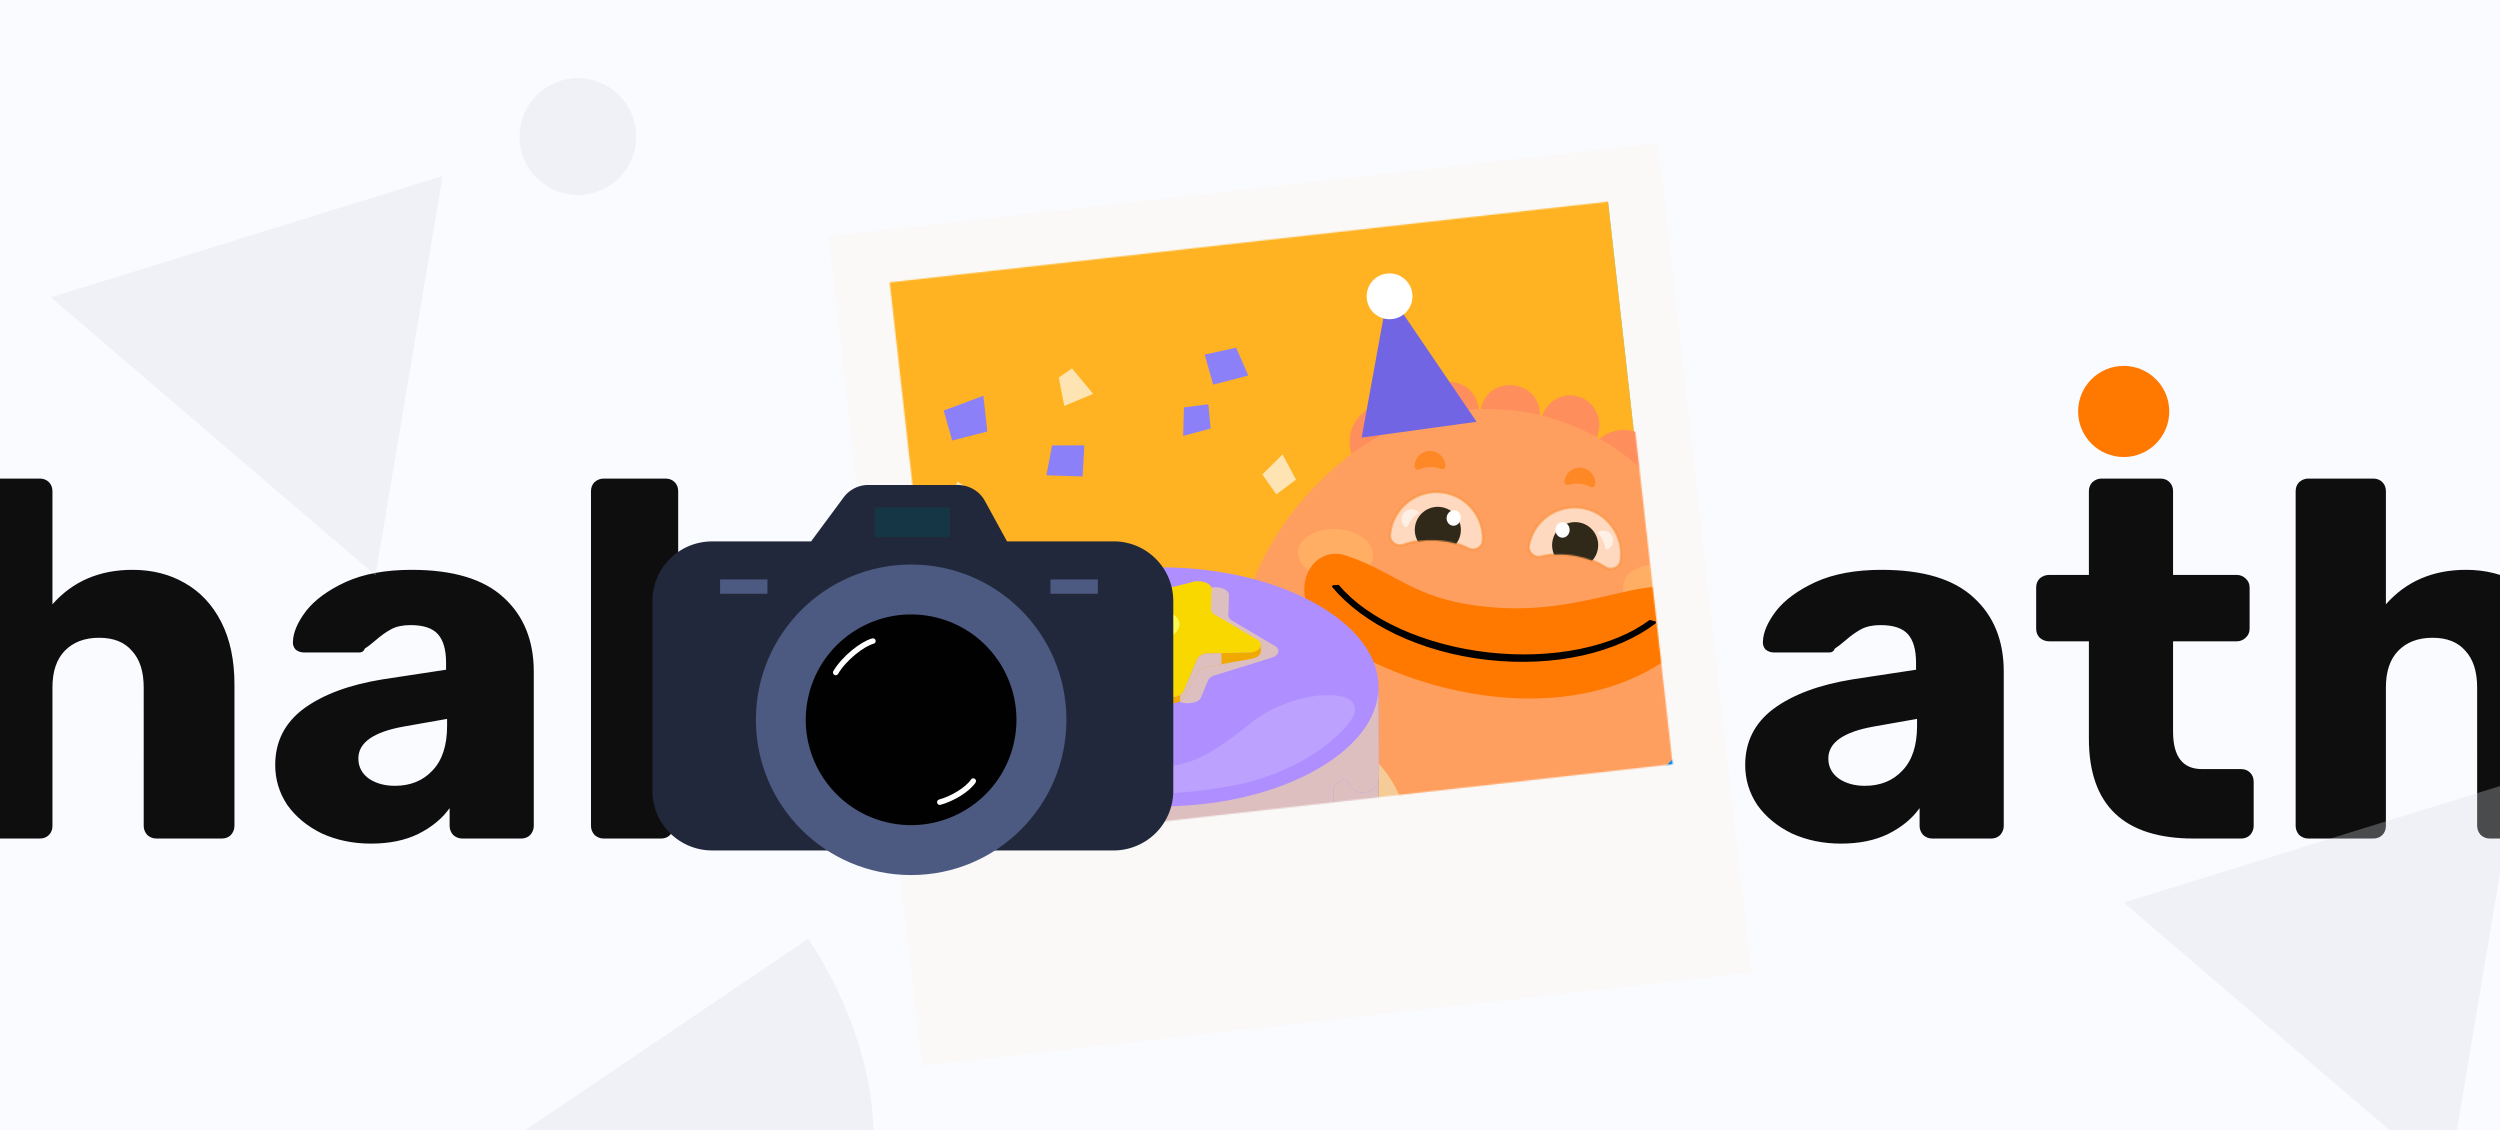 <svg xmlns="http://www.w3.org/2000/svg" width="1920" height="868" fill="none"><g clip-path="url(#a)"><path fill="#FAFBFF" d="M0 0h1920v868H0z"/><path fill="#0E0E0E" d="M-19.293 644c-2.596 0-4.932-.909-7.009-2.726-1.817-2.076-2.725-4.412-2.725-7.008V377.282c0-2.855.908-5.191 2.725-7.008 2.077-1.817 4.413-2.726 7.009-2.726h49.84c2.855 0 5.19.909 7.008 2.726 1.817 1.817 2.725 4.153 2.725 7.008v86.83c15.575-17.652 36.082-26.477 61.521-26.477 15.055 0 28.424 3.374 40.105 10.123 11.94 6.749 21.285 16.743 28.034 29.982 6.749 13.238 10.124 29.202 10.124 47.892v108.634c0 2.596-.909 4.932-2.726 7.008-1.817 1.817-4.153 2.726-7.008 2.726h-50.229c-2.596 0-4.932-.909-7.009-2.726-1.817-2.076-2.725-4.412-2.725-7.008V527.968c0-12.2-2.985-21.545-8.956-28.034-5.71-6.75-14.147-10.124-25.309-10.124s-19.987 3.374-26.477 10.124c-6.23 6.489-9.345 15.834-9.345 28.034v106.298c0 2.855-.908 5.191-2.725 7.008-1.817 1.817-4.153 2.726-7.009 2.726h-49.839zm304.249 3.894c-13.758 0-26.347-2.596-37.769-7.788-11.162-5.451-19.987-12.719-26.477-21.804-6.23-9.345-9.345-19.599-9.345-30.76 0-17.911 7.269-32.318 21.805-43.22 14.796-10.903 35.043-18.431 60.742-22.584l48.671-7.398v-5.451c0-9.864-2.077-17.132-6.23-21.805-4.153-4.672-11.162-7.008-21.026-7.008-5.97 0-10.902 1.038-14.796 3.115-3.894 2.076-7.917 4.932-12.071 8.566-3.634 3.115-6.359 5.191-8.176 6.23-.779 2.076-2.207 3.115-4.283 3.115h-42.442c-2.595 0-4.802-.779-6.619-2.337-1.557-1.817-2.206-3.893-1.947-6.229.26-7.009 3.634-14.796 10.124-23.363 6.749-8.566 16.873-15.964 30.371-22.194 13.757-6.23 30.63-9.344 50.618-9.344 31.928 0 55.55 7.138 70.865 21.415 15.315 14.017 22.973 32.966 22.973 56.848v118.368c0 2.596-.909 4.932-2.726 7.008-1.817 1.817-4.153 2.726-7.009 2.726h-45.166c-2.596 0-4.932-.909-7.009-2.726-1.817-2.076-2.726-4.412-2.726-7.008v-13.628c-5.71 8.047-13.757 14.666-24.141 19.858-10.123 4.932-22.194 7.398-36.211 7.398zm18.3-44.388c11.941 0 21.546-3.894 28.814-11.681 7.528-7.788 11.291-19.209 11.291-34.265v-5.451l-33.096 5.84c-23.362 4.154-35.043 12.331-35.043 24.531 0 6.489 2.725 11.681 8.177 15.574 5.451 3.635 12.07 5.452 19.857 5.452zm274.445 44.388c-25.958 0-46.076-8.696-60.353-26.088v12.46c0 2.596-.908 4.932-2.725 7.008-1.817 1.817-4.153 2.726-7.009 2.726h-43.998c-2.596 0-4.932-.909-7.009-2.726-1.817-2.076-2.726-4.412-2.726-7.008V377.282c0-2.855.909-5.191 2.726-7.008 2.077-1.817 4.413-2.726 7.009-2.726h47.503c2.855 0 5.191.909 7.008 2.726 1.817 1.817 2.726 4.153 2.726 7.008v83.325c14.536-15.315 33.485-22.972 56.848-22.972 25.179 0 45.037 8.176 59.573 24.53 14.536 16.353 22.324 38.547 23.362 66.582.26 3.374.39 8.047.39 14.017 0 5.711-.13 10.253-.39 13.628-1.298 29.073-9.085 51.656-23.362 67.75-14.277 15.835-34.135 23.752-59.573 23.752zm-21.026-52.176c12.2 0 20.896-3.634 26.087-10.902 5.452-7.268 8.567-17.262 9.345-29.981.519-5.192.779-9.216.779-12.071 0-2.855-.26-6.879-.779-12.07-.778-12.72-3.893-22.714-9.345-29.982-5.191-7.268-13.887-10.902-26.087-10.902-11.422 0-20.118 3.504-26.088 10.513-5.97 7.009-9.215 15.834-9.734 26.477l-.39 14.407.39 14.796c.779 11.681 3.893 21.285 9.345 28.813 5.71 7.268 14.536 10.902 26.477 10.902zm152.188-183.392c-2.855 0-5.191-.909-7.008-2.726-1.818-1.817-2.726-4.153-2.726-7.009v-35.043c0-2.855.908-5.191 2.726-7.009 1.817-1.817 4.153-2.725 7.008-2.725h46.724c2.856 0 5.192.908 7.009 2.725 1.817 1.818 2.726 4.154 2.726 7.009v35.043c0 2.856-.909 5.192-2.726 7.009-1.817 1.817-4.153 2.726-7.009 2.726h-46.724zm.39 231.674c-2.856 0-5.192-.909-7.009-2.726-1.817-1.817-2.726-4.153-2.726-7.008V451.262c0-2.855.909-5.191 2.726-7.008 1.817-1.817 4.153-2.726 7.009-2.726h45.945c2.855 0 5.192.909 7.009 2.726 1.817 1.817 2.725 4.153 2.725 7.008v183.004c0 2.596-.908 4.932-2.725 7.008-1.817 1.817-4.154 2.726-7.009 2.726h-45.945zm110.632-88.776c-2.855 0-5.192-.909-7.009-2.726-1.817-1.817-2.725-4.153-2.725-7.008v-36.601c0-2.855.908-5.192 2.725-7.009 1.817-1.817 4.154-2.725 7.009-2.725h121.872c2.856 0 5.192.908 7.009 2.725 2.077 1.817 3.115 4.154 3.115 7.009v36.601c0 2.855-1.038 5.191-3.115 7.008-1.817 1.817-4.153 2.726-7.009 2.726H819.885zM1006.22 644c-2.85 0-5.19-.909-7.006-2.726-1.817-1.817-2.726-4.153-2.726-7.008V451.262c0-2.855.909-5.191 2.726-7.008 1.816-1.817 4.156-2.726 7.006-2.726h42.44c2.86 0 5.2.909 7.01 2.726 1.82 1.817 2.73 4.153 2.73 7.008v13.239c5.97-7.787 13.89-14.147 23.75-19.079 10.12-5.192 21.41-7.787 33.87-7.787 28.56 0 48.29 11.161 59.19 33.485 6.23-9.864 14.92-17.911 26.09-24.141 11.16-6.23 23.1-9.344 35.82-9.344 21.28 0 38.55 7.268 51.78 21.804 13.5 14.277 20.25 35.692 20.25 64.246v110.581c0 2.596-.91 4.932-2.72 7.008-1.82 1.817-4.16 2.726-7.01 2.726h-45.17c-2.86 0-5.32-.909-7.4-2.726-1.81-1.817-2.72-4.153-2.72-7.008V526.411c0-12.979-2.73-22.324-8.18-28.035-5.19-5.711-12.33-8.566-21.42-8.566-8.3 0-15.18 2.985-20.63 8.955-5.45 5.711-8.18 14.926-8.18 27.646v107.855c0 2.596-.91 4.932-2.72 7.008-1.82 1.817-4.16 2.726-7.01 2.726h-45.17c-2.85 0-5.19-.909-7.01-2.726-1.82-1.817-2.72-4.153-2.72-7.008V526.411c0-12.72-2.86-21.935-8.57-27.646-5.45-5.97-12.46-8.955-21.03-8.955-8.3 0-15.31 2.985-21.02 8.955-5.45 5.711-8.18 14.796-8.18 27.256v108.245c0 2.596-.91 4.932-2.72 7.008-1.82 1.817-4.16 2.726-7.01 2.726h-46.34zm407.68 3.894c-13.76 0-26.35-2.596-37.77-7.788-11.16-5.451-19.99-12.719-26.48-21.804-6.23-9.345-9.34-19.599-9.34-30.76 0-17.911 7.27-32.318 21.8-43.22 14.8-10.903 35.04-18.431 60.74-22.584l48.67-7.398v-5.451c0-9.864-2.07-17.132-6.23-21.805-4.15-4.672-11.16-7.008-21.02-7.008-5.97 0-10.9 1.038-14.8 3.115-3.89 2.076-7.91 4.932-12.07 8.566-3.63 3.115-6.36 5.191-8.17 6.23-.78 2.076-2.21 3.115-4.29 3.115h-42.44c-2.59 0-4.8-.779-6.62-2.337-1.56-1.817-2.2-3.893-1.95-6.229.26-7.009 3.64-14.796 10.13-23.363 6.75-8.566 16.87-15.964 30.37-22.194 13.76-6.23 30.63-9.344 50.62-9.344 31.93 0 55.55 7.138 70.86 21.415 15.32 14.017 22.97 32.966 22.97 56.848v118.368c0 2.596-.9 4.932-2.72 7.008-1.82 1.817-4.15 2.726-7.01 2.726h-45.17c-2.59 0-4.93-.909-7-2.726-1.82-2.076-2.73-4.412-2.73-7.008v-13.628c-5.71 8.047-13.76 14.666-24.14 19.858-10.12 4.932-22.2 7.398-36.21 7.398zm18.3-44.388c11.94 0 21.54-3.894 28.81-11.681 7.53-7.788 11.29-19.209 11.29-34.265v-5.451l-33.09 5.84c-23.37 4.154-35.05 12.331-35.05 24.531 0 6.489 2.73 11.681 8.18 15.574 5.45 3.635 12.07 5.452 19.86 5.452zM1684.87 644c-53.73 0-80.6-25.569-80.6-76.706v-74.758h-30.37c-2.85 0-5.32-.909-7.39-2.726-1.82-1.817-2.73-4.153-2.73-7.009v-31.539c0-2.855.91-5.191 2.73-7.008 2.07-1.817 4.54-2.726 7.39-2.726h30.37v-64.246c0-2.855.91-5.191 2.73-7.008 2.08-1.817 4.41-2.726 7.01-2.726h45.17c2.85 0 5.19.909 7 2.726 1.82 1.817 2.73 4.153 2.73 7.008v64.246h48.67c2.86 0 5.19.909 7.01 2.726 2.08 1.817 3.11 4.153 3.11 7.008v31.539c0 2.856-1.03 5.192-3.11 7.009-1.82 1.817-4.15 2.726-7.01 2.726h-48.67v69.307c0 19.209 7.4 28.813 22.19 28.813h29.99c2.85 0 5.19.909 7 2.726 1.82 1.817 2.73 4.153 2.73 7.009v33.875c0 2.596-.91 4.932-2.73 7.008-1.81 1.817-4.15 2.726-7 2.726h-36.22zm87.92 0c-2.59 0-4.93-.909-7.01-2.726-1.81-2.076-2.72-4.412-2.72-7.008V377.282c0-2.855.91-5.191 2.72-7.008 2.08-1.817 4.42-2.726 7.01-2.726h49.84c2.86 0 5.19.909 7.01 2.726 1.82 1.817 2.73 4.153 2.73 7.008v86.83c15.57-17.652 36.08-26.477 61.52-26.477 15.05 0 28.42 3.374 40.1 10.123 11.94 6.749 21.29 16.743 28.04 29.982 6.74 13.238 10.12 29.202 10.12 47.892v108.634c0 2.596-.91 4.932-2.73 7.008-1.81 1.817-4.15 2.726-7.01 2.726h-50.22c-2.6 0-4.94-.909-7.01-2.726-1.82-2.076-2.73-4.412-2.73-7.008V527.968c0-12.2-2.98-21.545-8.95-28.034-5.71-6.75-14.15-10.124-25.31-10.124-11.16 0-19.99 3.374-26.48 10.124-6.23 6.489-9.34 15.834-9.34 28.034v106.298c0 2.855-.91 5.191-2.73 7.008-1.82 1.817-4.15 2.726-7.01 2.726h-49.84z"/><circle cx="1631" cy="316" r="35" fill="#FF7900"/><path fill="#D6D9E0" fill-rule="evenodd" d="m1631 693.186 300.91-93.187-51.52 306.687-249.39-213.5zM269.999 958.09l350.675-237.091s139.069 192.627-45.336 319.921c-137.184 94.69-305.339-82.83-305.339-82.83M39 228.353l300.911-93.187-51.522 306.687L39 228.353zm449.63-123.464c0 24.787-20.073 44.889-44.839 44.889-24.765 0-44.838-20.102-44.838-44.889 0-24.794 20.073-44.889 44.838-44.889 24.766 0 44.839 20.095 44.839 44.889" clip-rule="evenodd" opacity=".3"/><g filter="url(#b)"><path fill="#FAF9F8" d="m1273.51 107.746-637.23 71.585 71.585 637.229 637.225-71.584-71.58-637.23z"/></g><mask id="c" width="602" height="496" x="683" y="154" maskUnits="userSpaceOnUse" style="mask-type:alpha"><path fill="#FFB322" d="m1236.04 154.752-552.759 62.095 48.549 432.171 552.76-62.096-48.55-432.17z"/></mask><g mask="url(#c)"><path fill="#51E0F2" d="M1234.61 151.555 681.854 213.65l48.549 432.17 552.757-62.095-48.55-432.17z"/><path fill="#FFB322" d="M1234.61 151.555 681.854 213.65l48.549 432.17 552.757-62.095-48.55-432.17z"/><path stroke="#F9913D" stroke-miterlimit="10" stroke-width="2.013" d="M1118.29 366.911c-2.47-2.988-2.03-7.384.96-9.812 2.98-2.428 7.38-2.032 9.81.951"/><path fill="#FF8E5D" d="m1046.81 362.281-3.9-4.879c-10.07-12.581-8.02-30.974 4.56-40.99 12.58-10.062 30.93-8.021 40.94 4.555l2.75 3.441-.33-7.476c-.62-12.56 9.17-23.167 21.75-23.592 11.69-.337 21.63 8.347 22.96 19.911l.93 8.01.64-5.73c1.36-12.2 12.3-20.948 24.5-19.591 12.2 1.357 20.94 12.296 19.59 24.496l-3.97 35.676-130.33 6.226-.05-.006-.04-.051z"/><path fill="#FF8E5D" d="m1260.45 386.049 4.88-3.902c12.58-10.063 14.62-28.455 4.56-40.991-10.07-12.581-28.41-14.622-40.95-4.555l-3.44 2.752 1.97-7.219c3.36-12.118-3.85-24.617-16.04-27.797-11.32-2.897-22.92 3.391-26.77 14.379l-2.67 7.609.64-5.73c1.36-12.2-7.39-23.138-19.59-24.496-12.2-1.357-23.14 7.391-24.5 19.591l-3.97 35.676 125.78 34.719.05.005.05-.041z"/><path fill="#FF9F5F" fill-rule="evenodd" d="M1160.97 315.098c49.37 5.398 90.55 30.564 121.43 67.498 31.8 38.392 50.96 85.717 54.82 135.55 3.34 48.56-18.85 95.402-58.52 123.55-40.78 30.177-91.27 44.116-141.67 39.164-51.42-5.393-104.75-26.063-139.456-58.088-35.338-32.236-52.015-75.776-46.185-130.286 4.86-54.197 38.644-104.709 77.321-136.524 36.52-31.399 84.43-46.139 132.2-40.731l.06-.133z" clip-rule="evenodd"/><path fill="#FFAD63" fill-rule="evenodd" d="M990.299 467.81c4.158 2.147 20.681 2.909 7.182 42.25-13.885 40.28 20.699 72.152 37.279 82.886 17.24 11.181 26.28 19.064 22.09 29.405-4.24 10.381-12.85 17.097-47.91-5.049-35.06-22.1-51.564-86.113-47.269-106.641 9.486-45.729 24.525-45.085 28.725-42.887l-.046-.005-.051.041z" clip-rule="evenodd"/><path fill="#FFCE6B" d="M1303.78 457.491c-1.63 10.439-15.73 16.917-31.46 14.512-15.73-2.452-27.2-12.851-25.57-23.29 1.58-10.444 15.73-16.917 31.46-14.512 15.73 2.406 27.2 12.851 25.57 23.29zm-249.25-30.443c-.65 10.5-14.01 18.324-29.92 17.444-15.89-.973-28.283-10.258-27.675-20.764.612-10.552 14.015-18.324 29.915-17.444 15.9.927 28.29 10.258 27.68 20.764z" opacity=".3"/><path fill="#FF7900" fill-rule="evenodd" d="M1286.39 453.124c-22.63-10.658-69.56 17.572-134.39 13.681-64.83-3.891-75.42-25.561-117.97-40.073-29.53-10.068-50.889 35.182-8.66 64.769 57.42 40.26 177.2 70.803 257.46 12.97 23.8-17.095 20.63-43.273 3.61-51.342l-.05-.005z" clip-rule="evenodd"/><path fill="#000" fill-rule="evenodd" stroke="#000" stroke-linecap="round" stroke-linejoin="round" stroke-width="2.013" d="M1027.68 450.165c22.06 26.268 66.04 46.412 115.67 51.934 49.63 5.522 96.4-4.433 123.8-24.917 2.05.555 1.83.39 3.6.914-28.93 21.999-76.15 33.494-127.86 27.741-51.71-5.753-95.47-27.464-118.8-55.416 1.89-.164 1.64-.005 3.54-.215l.04.005.01-.046z" clip-rule="evenodd"/><path fill="#FF7900" d="M1110.15 357.772s.01-.139.02-.231c-.35-6.075-5.51-11.046-11.62-11.211-6.72-.14-12.23 5.236-12.22 11.926.03 1.828 1.96 2.979 3.63 2.229 2.52-1.17 5.54-1.817 8.77-1.832 2.85-.009 5.55.525 7.93 1.444 1.7.658 3.62-.579 3.54-2.412l-.05.087zm115.01 14.152s.01-.139.02-.231c.31-6.095-4.23-11.605-10.27-12.417-6.68-.931-12.73 3.823-13.47 10.478-.2 1.802 1.62 3.173 3.36 2.619 2.67-.872 5.7-1.19 8.89-.836 2.87.319 5.49 1.126 7.69 2.353 1.63.884 3.67-.153 3.78-2.012v.046z" opacity=".6"/><path fill="#fff" stroke="#F9913D" stroke-miterlimit="10" stroke-width="2.013" d="M1067.47 410.803s.05-.416.07-.647c1.75-18.239 17.66-32.562 35.98-32.349 20.19.187 36.14 17.027 35.41 37.062 0 0-.01.093-.02.139-.23 5.448-6.21 8.759-11.09 6.299-7.49-3.734-16.4-6.036-26.09-6.412-8.62-.304-16.72.994-23.88 3.519-5.21 1.853-10.81-2.091-10.37-7.657l-.01.046z" opacity=".6"/><mask id="d" width="72" height="46" x="1067" y="377" maskUnits="userSpaceOnUse" style="mask-type:luminance"><path fill="#fff" d="M1067.47 410.803s.05-.416.07-.647c1.75-18.238 17.66-32.562 35.98-32.349 20.19.188 36.14 17.027 35.41 37.063 0 0-.01.092-.02.138-.23 5.448-6.21 8.759-11.08 6.299-7.5-3.734-16.41-6.036-26.1-6.412-8.62-.304-16.72.994-23.88 3.519-5.21 1.853-10.8-2.091-10.37-7.657l-.01.046z"/></mask><g mask="url(#d)"><path fill="#30291A" stroke="#30291A" stroke-miterlimit="10" stroke-width="2.013" d="M1102.4 423.53c9.17 1.02 17.42-5.581 18.44-14.744 1.02-9.163-5.58-17.417-14.74-18.436-9.17-1.019-17.42 5.582-18.44 14.745-1.02 9.162 5.58 17.416 14.74 18.435z"/></g><path fill="#fff" d="M1078.1 393.927c2.75-3.343 7.66-3.732 10.95-.933.39.323.52.806.52 1.273-.74.293-1.48.678-2.14 1.166-1.42.965-2.5 2.248-3.27 3.66l-.1.082c-1.23 1.407-2.1 2.901-2.6 4.436-.4 1.125-1.8 1.53-2.65.688 0 0-.08-.056-.08-.103-2.78-2.742-3.07-7.312-.58-10.357l-.05.088z" opacity=".6"/><path fill="#fff" d="M1121.79 398.829c.61-3.231-1.29-6.299-4.24-6.854-2.96-.555-5.84 1.615-6.45 4.845-.61 3.231 1.3 6.299 4.25 6.854 2.95.555 5.84-1.615 6.44-4.845z"/><path fill="#fff" stroke="#F9913D" stroke-miterlimit="10" stroke-width="2.013" d="M1244.74 430.525s.05-.416.08-.647c2.3-18.177-10.07-35.647-27.99-39.465-19.74-4.254-39 8.667-42.69 28.374 0 0-.01.092-.01.139-.97 5.365 4.13 9.91 9.43 8.581 8.13-1.996 17.33-2.282 26.86-.52 8.48 1.598 16.1 4.644 22.52 8.681 4.68 2.953 11.01.335 11.81-5.19l-.01.047z" opacity=".6"/><mask id="e" width="72" height="48" x="1174" y="389" maskUnits="userSpaceOnUse" style="mask-type:luminance"><path fill="#fff" d="M1244.74 430.525s.05-.416.08-.647c2.3-18.177-10.07-35.647-27.99-39.465-19.74-4.254-39 8.667-42.69 28.374 0 0-.01.093-.01.139-.97 5.366 4.13 9.911 9.43 8.581 8.13-1.996 17.33-2.282 26.86-.52 8.48 1.598 16.1 4.644 22.52 8.681 4.68 2.953 11.01.336 11.81-5.189l-.01.046z"/></mask><g mask="url(#e)"><path fill="#30291A" stroke="#30291A" stroke-miterlimit="10" stroke-width="2.013" d="M1207.87 435.266c9.16 1.019 17.41-5.582 18.43-14.745 1.02-9.162-5.58-17.416-14.74-18.436-9.17-1.019-17.42 5.582-18.44 14.745-1.02 9.162 5.58 17.417 14.75 18.436z"/></g><path fill="#fff" d="M1238.13 411.73c-1.95-3.867-6.66-5.326-10.48-3.319-.45.231-.69.673-.78 1.13.65.447 1.29.986 1.83 1.607 1.17 1.253 1.94 2.742 2.38 4.288l.08.103c.89 1.643 1.41 3.291 1.56 4.899.15 1.186 1.43 1.889 2.43 1.253 0 0 .1-.036.11-.082 3.31-2.064 4.6-6.459 2.84-9.977l.03.098z" opacity=".6"/><path fill="#fff" d="M1199.82 412.938c3 .108 5.53-2.468 5.65-5.752.12-3.285-2.22-6.036-5.22-6.144-3.01-.108-5.54 2.468-5.65 5.753-.12 3.285 2.22 6.035 5.22 6.143z"/><path fill="#7265E3" d="m1045.73 336.07 20.39-112.032 67.89 99.884-88.28 12.148z"/><path fill="#fff" d="M1069.48 245.01c9.64-1.265 16.42-10.104 15.16-19.741-1.27-9.638-10.1-16.425-19.74-15.16-9.64 1.265-16.43 10.104-15.16 19.741 1.26 9.638 10.1 16.425 19.74 15.16z"/><path fill="url(#f)" d="M1334.35 479.854c-1.97 11.798-4.96 23.668-9.07 35.334-36.97 103.382-149.49 157.251-250.96 120.119-55.84-20.428-96.801-64.254-116.172-116.74-1.473 6.278-2.93 12.475-4.292 18.604 22.479 48.63 63.214 88.674 116.874 108.281 100.62 36.807 211.56-10.633 257.1-106.337 2.05-19.522 4.55-39.725 7.28-59.295l-.76.034z"/><g clip-path="url(#g)"><path fill="#F5CC98" d="M891.252 745.337c104.173 0 188.618-48.758 188.618-108.903 0-60.146-84.445-108.904-188.618-108.904-104.172 0-188.62 48.758-188.62 108.904 0 60.145 84.448 108.903 188.62 108.903z"/><path fill="#472E30" d="M1012.11 590.48c-66.64 38.473-175.073 38.473-241.703 0-30.058-17.348-46.608-39.704-46.608-62.948v108.903c0 23.244 16.548 45.6 46.596 62.948 66.64 38.477 175.073 38.477 241.705 0 30.05-17.348 46.6-39.704 46.6-62.948V527.532c0 23.244-16.55 45.6-46.59 62.948z"/><path fill="#8AC3CF" d="M1024.63 713.44c-73.665 42.53-193.092 42.53-266.752 0-36.83-21.265-55.246-49.142-55.246-77.006v20.045c0 27.87 18.416 55.736 55.246 77.006 73.66 42.53 193.087 42.53 266.752 0 36.83-21.265 55.24-49.132 55.24-77.006v-20.045c0 27.864-18.41 55.741-55.24 77.006z"/><path fill="#F5CC98" d="M1012.11 655.739c-66.64 38.477-175.073 38.477-241.713 0-30.048-17.348-46.598-39.704-46.598-62.948v30.101c0 23.248 16.55 45.604 46.608 62.962 66.64 38.476 175.073 38.476 241.713 0 30.04-17.348 46.59-39.705 46.59-62.948v-30.101c-.01 23.23-16.56 45.586-46.6 62.934z"/><path fill="#472E30" d="M740.329 637.11a2.913 2.913 0 1 1-5.826 0 2.913 2.913 0 0 1 5.826 0zm316.991-14.954c0 .487-.14.963-.41 1.368-.28.405-.66.72-1.11.907a2.455 2.455 0 0 1-2.68-.534 2.465 2.465 0 0 1-.68-1.261c-.09-.477-.04-.973.14-1.423a2.467 2.467 0 0 1 4.02-.798c.23.228.41.5.53.798.13.299.19.619.19.943zm-8.15 19.031c0 .487-.14.963-.41 1.368a2.47 2.47 0 0 1-4.47-.888c-.09-.477-.04-.972.14-1.422a2.47 2.47 0 0 1 3.22-1.333c.3.124.57.305.8.534.23.229.41.5.53.799.13.298.19.619.19.942z"/><path fill="#DEBFBF" d="M1012.11 590.48c-33.326 19.247-77.089 28.858-120.856 28.858v108.901c43.767 0 87.534-9.618 120.856-28.856 30.05-17.348 46.59-39.704 46.59-62.948V527.532c0 23.244-16.54 45.6-46.59 62.948z"/><path fill="#DEBFBF" d="M1024.63 713.44c-9.89 5.707-20.62 10.625-31.938 14.8v20.047c11.318-4.177 22.048-9.094 31.938-14.802 36.83-21.265 55.24-49.132 55.24-77.006v-20.045c0 27.864-18.41 55.741-55.24 77.006z"/><path fill="#AF8EFF" d="M1058.7 527.532c0-23.248-16.55-45.604-46.59-62.95-33.327-19.239-77.092-28.858-120.858-28.858-43.767 0-87.536 9.619-120.845 28.858-30.058 17.346-46.608 39.694-46.608 62.95v74.413a12.284 12.284 0 0 0 12.281 12.282 12.282 12.282 0 0 0 12.281-12.282 3.023 3.023 0 0 1 4.906-2.386 129.565 129.565 0 0 0 9.189 6.672 4.155 4.155 0 0 1 1.88 3.447v30.771c0 6.652 4.979 12.612 11.621 12.959a12.279 12.279 0 0 0 11.943-7.411c.659-1.533.999-3.184.999-4.852v-14.536c0-2.96 2.986-4.927 5.738-3.839a210.204 210.204 0 0 0 9.673 3.551 4.148 4.148 0 0 1 2.826 3.914v15.058a12.282 12.282 0 0 0 24.562 0v-6.374a4.153 4.153 0 0 1 1.524-3.206 4.151 4.151 0 0 1 3.446-.853c3.665.712 7.361 1.353 11.089 1.921a4.145 4.145 0 0 1 3.542 4.09v29.518c0 6.65 4.979 12.61 11.621 12.957a12.272 12.272 0 0 0 9.101-3.346 12.278 12.278 0 0 0 3.836-8.906v-27.168a4.136 4.136 0 0 1 4.314-4.127c5.165.194 10.339.254 15.52.179a4.13 4.13 0 0 1 4.218 4.128v10.875c0 6.65 4.979 12.612 11.621 12.959a12.279 12.279 0 0 0 12.941-12.263v-13.88a4.127 4.127 0 0 1 3.632-4.088 270.649 270.649 0 0 0 25.37-4.447 4.125 4.125 0 0 1 4.658 2.223 4.13 4.13 0 0 1 .411 1.797c0 6.08 4.09 11.745 10.081 12.784a12.292 12.292 0 0 0 13.322-6.883 12.276 12.276 0 0 0 1.159-5.206V627.44a4.145 4.145 0 0 1 2.68-3.865 195.48 195.48 0 0 0 8.021-3.258c2.719-1.165 5.75.866 5.75 3.831v20.45c0 6.651 4.975 12.611 11.625 12.959 1.66.089 3.33-.161 4.89-.737 1.57-.576 3-1.465 4.21-2.612a12.27 12.27 0 0 0 3.84-8.915v-39.788c0-.649.16-1.288.45-1.866.3-.578.72-1.079 1.25-1.462a111.48 111.48 0 0 0 3.27-2.51 4.15 4.15 0 0 1 6.53 1.975c.1.326.23.642.39.942a12.274 12.274 0 0 0 11.42 6.215c6.61-.389 11.55-6.323 11.55-12.944l-.28-68.323z"/><path fill="#FFC942" d="M828.577 451.617s-40.089 6.911-66.702 34.905 28.686 27.996 58.754 3.803c30.068-24.194 40.09-26.957 64.627-28.34 24.538-1.383 26.268-26.436-56.679-10.368z" opacity=".2"/><path fill="#F2EDFF" d="M950.694 602.584s48.896-8.43 81.356-42.572c32.45-34.142-34.988-34.142-71.663-4.638-36.675 29.505-48.894 32.878-78.822 34.568-29.928 1.689-32.033 32.239 69.129 12.642z" opacity=".2"/><path fill="#DEBFBF" d="M1012.11 590.479c-32.779 18.925-75.662 28.517-118.72 28.824-4.249.029-8.494.862-12.268 2.817l-.046.026c-12.701 6.622-11.145 20.585-11.145 45.217 0 24.502-15.536 11.481-15.688 11.351 2.094 2.636 5.133 4.447 8.677 4.632a12.272 12.272 0 0 0 9.102-3.346 12.275 12.275 0 0 0 3.836-8.906v-27.169a4.12 4.12 0 0 1 1.276-2.983 4.127 4.127 0 0 1 3.037-1.144 297.29 297.29 0 0 0 15.52.179 4.145 4.145 0 0 1 2.976 1.179 4.126 4.126 0 0 1 1.242 2.95v10.875c0 6.649 4.98 12.611 11.621 12.959a12.274 12.274 0 0 0 9.108-3.349 12.283 12.283 0 0 0 3.834-8.915v-13.879a4.12 4.12 0 0 1 3.631-4.088 270.727 270.727 0 0 0 25.371-4.447 4.135 4.135 0 0 1 3.506.784 4.137 4.137 0 0 1 1.562 3.236c0 6.08 4.09 11.745 10.081 12.784a12.292 12.292 0 0 0 14.482-12.089V627.44a4.144 4.144 0 0 1 2.68-3.865 196.021 196.021 0 0 0 8.02-3.259c2.719-1.165 5.75.866 5.75 3.832v20.449c0 6.652 4.975 12.612 11.625 12.959 1.66.09 3.33-.161 4.89-.737 1.57-.575 3-1.464 4.21-2.612a12.263 12.263 0 0 0 3.84-8.915v-39.787c0-.649.16-1.288.45-1.866.3-.578.73-1.079 1.25-1.463a109.75 109.75 0 0 0 3.27-2.509 4.147 4.147 0 0 1 3.78-.723c.64.194 1.23.541 1.71 1.011.48.47.83 1.049 1.04 1.687.1.326.23.641.39.942a12.265 12.265 0 0 0 11.43 6.214c6.6-.388 11.54-6.323 11.54-12.943l-.29-68.32c.01 23.24-16.54 45.597-46.58 62.944zm-185.726 54.723c-.219 9.277-5.528 13.497-12.834 10.817a12.13 12.13 0 0 0 5.867 1.553 12.282 12.282 0 0 0 12.281-12.281v-6.374a4.153 4.153 0 0 1 1.523-3.206 4.152 4.152 0 0 1 3.446-.852s-9.958-3.331-10.283 10.343zm-43.481-21.192c.223 5.694 3.637 34.434-13.761 26.691a11.61 11.61 0 0 0 6.816 2.707 12.274 12.274 0 0 0 9.108-3.349 12.288 12.288 0 0 0 3.834-8.915v-14.535c0-2.96 2.986-4.927 5.738-3.84.268.107-11.996-5.517-11.735 1.241z"/><path fill="#FFC942" d="M902.042 654.871s.031 6.02 4.975 9.009c4.945 2.988 8.157.456 5.661-4.391-2.495-4.847-4.293-6.896-5.14-10.182-.847-3.286-5.496-2.406-5.496 5.564z" opacity=".2"/><path fill="#DEBFBF" d="M943.846 457.086c.111-4.977-9.71-7.867-16.626-4.89l-29.06 7.051c-2.744 1.183-6.321 1.511-9.564.876l-34.34-1.254c-8.157-1.599-15.964 2.901-13.194 7.616l11.652 14.359c1.099 1.873.534 3.937-1.515 5.522l-21.694 22.249c-5.156 3.991-.152 9.661 8.471 9.599 0 0 41.879 6.339 43.856 7.963l21.968 11.411c4.977 4.064 15.868 3.068 18.428-1.686l5.783-13.87c1.017-1.887 3.577-3.365 6.847-3.952 0 0 42.431-13.048 43.501-13.594 4.686-2.425 4.772-7.036-.971-9.378l-29.61-17.573c-2.796-1.142-4.439-3.004-4.396-4.981l.464-15.468z"/><path fill="#F9D800" d="M930.494 452.456c.111-4.979-9.71-7.869-16.623-4.892l-29.062 7.053c-2.744 1.183-6.32 1.509-9.563.874l-34.344-1.254c-8.156-1.599-15.961 2.913-13.192 7.616l11.652 14.359c1.101 1.872.534 3.937-1.513 5.521l-21.694 22.248c-5.158 3.991-.151 9.663 8.471 9.599l36.259-5.736c3.424-.026 6.65.924 8.627 2.538l20.936 22.562c4.98 4.065 15.87 3.068 18.43-1.686l10.764-25.461c1.016-1.888 3.576-3.366 6.846-3.952l34.624-.746c8.234-1.478 9.958-7.768 2.913-10.64l-29.608-17.558c-2.794-1.142-4.439-3.004-4.395-4.981l.472-15.464z"/><path fill="#F0A900" d="m827.712 466.693 9.238 15.73.893-.689c2.047-1.585 2.614-3.649 1.513-5.521l-11.652-14.36a3.893 3.893 0 0 1-.561-1.794v4.715l.009.014a3.83 3.83 0 0 0 .56 1.905zm133.401 34.406-34.628.746c-3.27.583-5.826 2.064-6.848 3.952l-10.764 25.462c-2.56 4.754-13.45 5.75-18.43 1.685l-20.931-22.562c-1.976-1.614-5.202-2.563-8.626-2.538l-36.259 5.737c-5.764.042-9.891-2.48-10.467-5.347h-.014v3.539c-.608 3.355 3.861 6.688 10.487 6.639l36.259-.268c3.424-.025 6.649.925 8.626 2.538l20.937 17.09c4.979 4.065 15.87 3.068 18.43-1.686l10.762-19.992c1.018-1.888 3.577-3.366 6.848-3.952l34.627-6.215c4.764-.856 7.331-3.321 7.3-5.803v-4.567c-.145 2.392-2.709 4.717-7.309 5.542z"/><path fill="#DEBFBF" d="m938.093 501.594-11.605.251c-3.271.583-5.826 2.064-6.848 3.952l-10.768 25.462c-.517.959-1.383 1.757-2.461 2.4v4.839c1.078-.643 1.942-1.441 2.461-2.4l10.762-19.993c1.018-1.888 3.577-3.365 6.848-3.952l11.605-2.084.006-8.475zm-71.101 17.699v-10.309a15.996 15.996 0 0 0-6.107-1.14l-36.259 5.737c-.993.002-1.985-.08-2.964-.246l1.36 4.994c.526.043 1.046.095 1.606.092l36.259-.268a15.97 15.97 0 0 1 6.105 1.14z"/></g><path fill="#FFF953" d="M893.88 469.224c-3.112-.626-6.624-.782-10.283-.363-4.229.447-8.071 1.629-11.215 3.235-5.471 2.801-8.835 6.915-8.387 11.144.448 4.229 4.673 7.516 10.614 9.026 3.412.897 7.446 1.171 11.663.683 3.66-.419 7.044-1.338 9.97-2.615 6.199-2.742 10.133-7.195 9.644-11.724-.553-4.599-5.353-8.034-12.006-9.386z"/><path fill="#8C80F8" d="m724.762 315.289 6.511 23.041 27.012-6.93-3.054-27.448-30.469 11.337z"/><path fill="#FFE4B3" d="m839.505 302.512-22.134 9.232-4.199-21.788 10.127-7.06 16.206 19.616z"/><path fill="#8C80F8" d="m832.78 341.989-1.324 23.937-27.854-.876 4.406-22.947 24.772-.114zm92.417-69.683 6.524 23.082 26.959-6.959-9.292-21.406-24.191 5.283z"/><path fill="#FFE4B3" d="m729.321 390.985 17.224 7.724 7.142-17.235-18.511-11.625-5.855 21.136zm266.017-22.615-15.147 11.289-10.701-15.27 15.503-15.347 10.345 19.328z"/><path fill="#8C80F8" d="m909.263 312.847 18.766-2.317 1.73 18.578-21.107 5.65.611-21.911z"/></g><path fill="#21283C" d="M855.169 415.811h-81.758l-16.99-31.053c-2.041-3.726-5.013-6.832-8.695-8.961-3.638-2.174-7.808-3.283-12.022-3.327h-68.849c-3.682 0-7.32.843-10.647 2.529-3.283 1.685-6.166 4.081-8.34 7.053l-24.975 33.759h-76.036a46.4 46.4 0 0 0-17.523 3.46 46.03 46.03 0 0 0-14.861 9.937 46.03 46.03 0 0 0-9.937 14.861c-2.306 5.545-3.46 11.534-3.46 17.523v145.683a45.944 45.944 0 0 0 3.46 17.567 46.03 46.03 0 0 0 9.937 14.861 46.013 46.013 0 0 0 14.861 9.937 45.809 45.809 0 0 0 17.567 3.505h308.312a46.02 46.02 0 0 0 32.429-13.397 45.794 45.794 0 0 0 13.441-32.429V461.592a45.988 45.988 0 0 0-3.504-17.567 46.03 46.03 0 0 0-9.937-14.861 46.013 46.013 0 0 0-14.861-9.937c-5.546-2.307-11.534-3.46-17.568-3.46l-.044.044z"/><path fill="#4C5980" d="M699.77 672.043c65.877 0 119.243-53.366 119.243-119.243S765.647 433.556 699.77 433.556 580.526 486.923 580.526 552.8c0 65.877 53.367 119.243 119.244 119.243z"/><path fill="#010101" d="M778.47 571.387c10.247-43.474-16.68-87.081-60.155-97.328-43.474-10.248-87.081 16.679-97.328 60.154-10.248 43.474 16.679 87.081 60.154 97.329 43.474 10.247 87.081-16.68 97.329-60.155z"/><path fill="#4C5980" d="M806.77 445.002h36.376v11.002H806.77v-11.002zm-253.748 0h36.377v11.002h-36.377v-11.002z"/><path fill="#153745" d="M671.866 389.594h57.493v22.847h-57.493v-22.847z"/><path stroke="#fff" stroke-linecap="round" stroke-linejoin="round" stroke-width="4.223" d="M641.835 516.467c6.344-10.824 20.317-21.915 28.569-24.133m51.37 123.724c9.494-2.573 21.249-9.537 25.686-16.192"/></g><defs><clipPath id="a"><path fill="#fff" d="M0 0h1920v868H0z"/></clipPath><clipPath id="g"><path fill="#fff" d="M702.632 435.724h377.239V765.38H702.632z"/></clipPath><linearGradient id="f" x1="972.346" x2="1306.72" y1="478.535" y2="597.957" gradientUnits="userSpaceOnUse"><stop stop-color="#5D78FE"/><stop offset="1" stop-color="#0089DF"/></linearGradient><filter id="b" width="725.403" height="725.404" x="627.985" y="101.525" color-interpolation-filters="sRGB" filterUnits="userSpaceOnUse"><feFlood flood-opacity="0" result="BackgroundImageFix"/><feColorMatrix in="SourceAlpha" result="hardAlpha" values="0 0 0 0 0 0 0 0 0 0 0 0 0 0 0 0 0 0 127 0"/><feMorphology in="SourceAlpha" operator="dilate" radius="2.074" result="effect1_dropShadow_296_6420"/><feOffset dy="2.074"/><feGaussianBlur stdDeviation="3.111"/><feColorMatrix values="0 0 0 0 0 0 0 0 0 0 0 0 0 0 0 0 0 0 0.1 0"/><feBlend in2="BackgroundImageFix" result="effect1_dropShadow_296_6420"/><feBlend in="SourceGraphic" in2="effect1_dropShadow_296_6420" result="shape"/></filter></defs></svg>